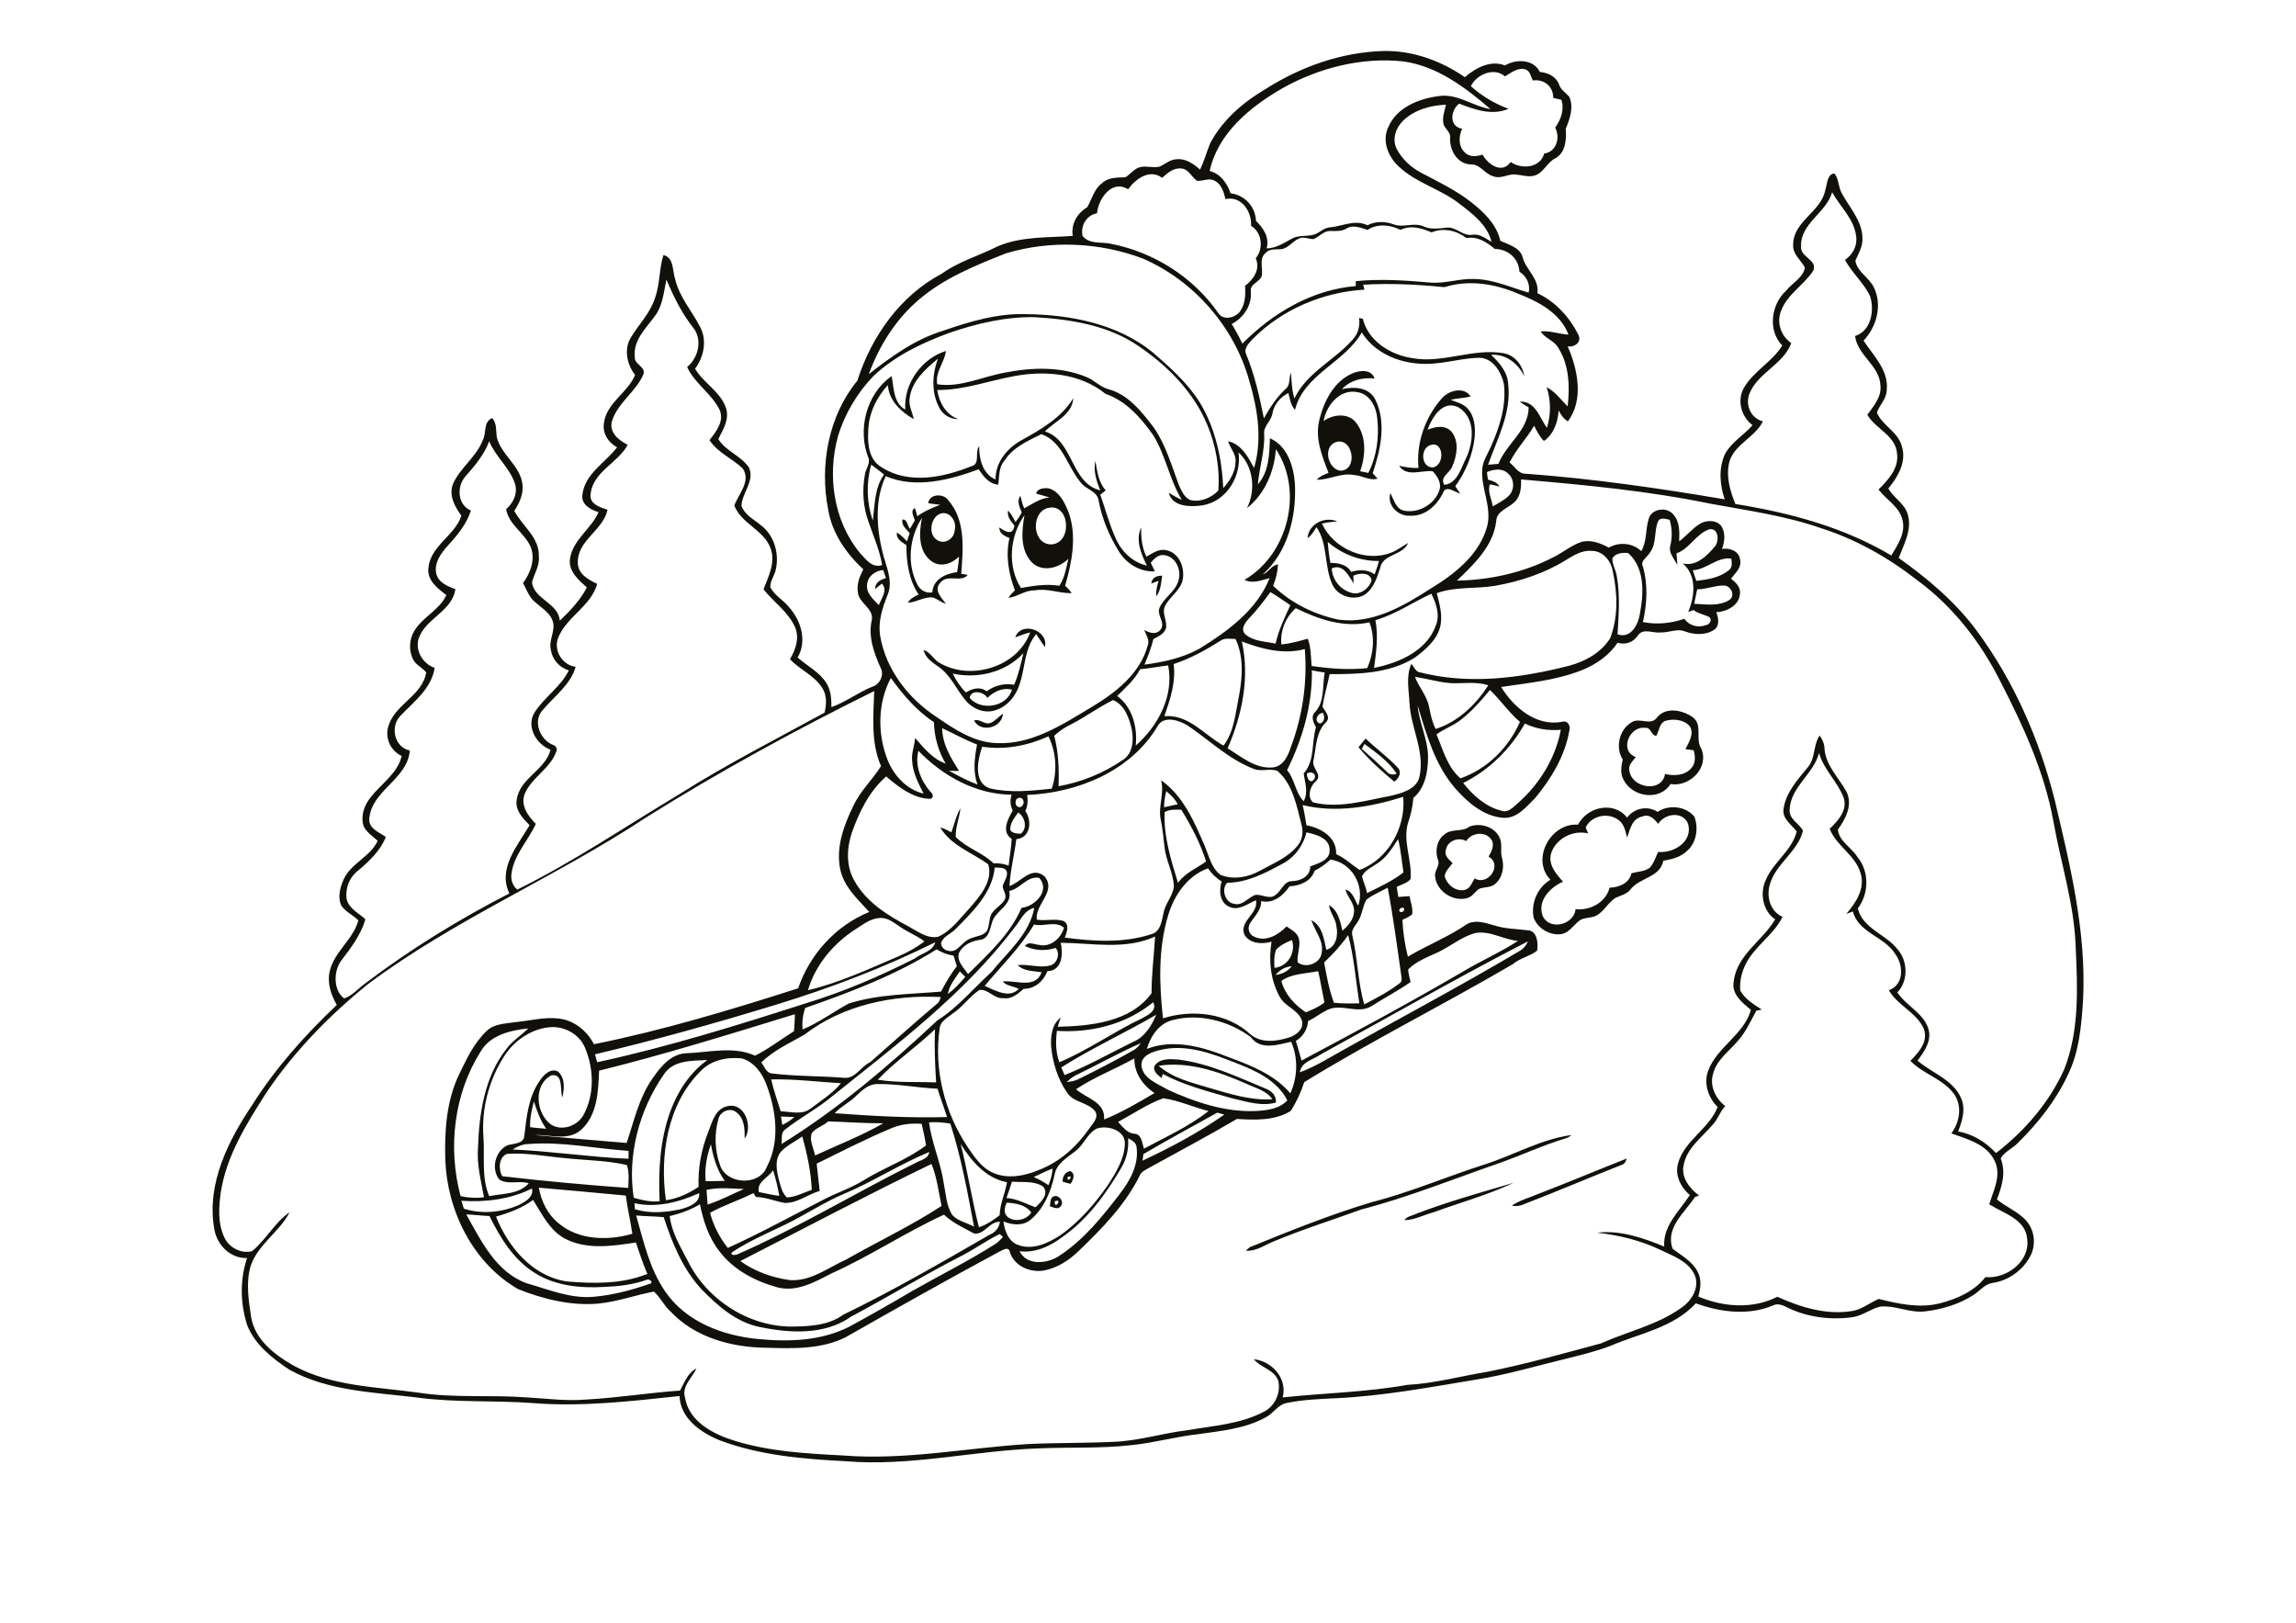 <?xml version="1.0" encoding="utf-8"?>
<!-- Generator: Adobe Illustrator 21.0.2, SVG Export Plug-In . SVG Version: 6.00 Build 0)  -->
<svg version="1.2" baseProfile="tiny" id="Layer_1" xmlns="http://www.w3.org/2000/svg" xmlns:xlink="http://www.w3.org/1999/xlink"
	 x="0px" y="0px" viewBox="0 0 842 595" overflow="scroll" xml:space="preserve">
<path fill="#12100B" d="M386.8,440.5C386.6,444,390,439.2,386.8,440.5 M386.2,438.8c1.9-1.1,4.3,1.8,2.8,3.5c-1,1.4-2.7,0.4-4,0
	C385.3,441.2,385,439.4,386.2,438.8 M519.8,444.9c11.6-4.4,23.5-7.7,35.3-11.2c-9.5,4.5-19.8,7.3-29.6,10.9
	c-3.5,0.9-6.8,2.8-10.5,2.8C516.1,445.9,518.2,445.7,519.8,444.9 M391.6,431.5C390.9,434.3,394.3,430.8,391.6,431.5 M389.7,433.3
	c-0.1-1.8,0.9-3.6,2.8-3.9c2,1,1.1,3.3,0.1,4.7C391.7,433.9,390.7,433.6,389.7,433.3 M564.6,437.6c10.7-4.1,21.3-8.6,32-12.8
	c-0.4,0.9-0.7,2-1.8,2.3c-12,4.7-23.8,9.8-35.8,14.4c-1.4,0.7-3,0.9-4.6,0.6C557.4,440,561.2,439.1,564.6,437.6 M544.4,427
	c10.7-3.4,20.7-9.3,31.9-10.8c-0.6,0.5-1.3,1-2.1,1.2c-8.3,2.5-16.2,6.2-24.4,9.1c-16.8,5.8-33.3,12.5-50.6,17
	c-10.7,3.9-21.6,7.3-32.1,11.7c-3.3,1.3-6.4,3.7-10.2,3.4c0.5-0.5,1-1,1.5-1.3c14.7-6,29.4-11.9,44.7-16.5
	C517.2,437.2,530.6,431.4,544.4,427 M424.9,390.8c5.1,4.5,11.9,6.1,18.2,8c7.6,2.2,15.4,4.8,23.5,4.3c-2.2-3.3-6.2-4.1-9.5-5.7
	C447,393,436.1,389.1,424.9,390.8 M423.5,390.7c1.9-2.7,5.6-2.4,8.5-2.2c11.4,1.4,21.8,6.4,32.2,10.7c2.1,0.8,4,2.6,3.7,5.1
	c-5.4,1.5-10.9-0.4-16.2-1.6c-8.6-2.5-17.4-4.7-25.3-8.9c-0.1,0.4-0.3,1.1-0.4,1.5C424.7,394.3,422.5,392.7,423.5,390.7
	 M537.7,308.4c-2.9-1.6-7-0.1-7.5,3.4c-0.6,2.1,1.3,3.4,2.5,4.7c-1.1,1.5-2.7,2.9-2.9,4.8c0.8,3.1,4.1,5.8,7.4,5
	c2-0.5,2.6-2.7,3.6-4.2c4.9,2.9,10.4-5,5.1-8c1.1-1.9,2.4-4.4,0.9-6.4C544.6,304.7,539.6,305.3,537.7,308.4 M538.9,303.1
	c3.9-1.5,9.2,0,11,4c1.2,2.3,0.2,5,0.9,7.4c1,3.4,0.2,7.5-2.7,9.8c-1.6,1.2-3.8,0.9-5.6,1.6c-1.6,1-2.5,2.9-4.4,3.4
	c-5.2,1.5-11.3-2.5-11.8-7.9c-0.4-2.2,2-4,1-6.2c-1.1-3.2-0.4-7.2,2.5-9.3C532.5,303.7,536.2,305.2,538.9,303.1 M581.5,303.4
	c0.3,0.7,0.6,1.5,0.9,2.2c-5.5-1.4-11.9,1.9-13.6,7.4c-1.1,4.1,1.9,7.5,4.4,10.3c-4.8,2.1-9.6,7.1-7.4,12.7c2.6,5.3,11.4,3.1,12-2.6
	c5.4,0.5,11-2.4,12.5-7.9c3.4-0.1,7.2-1.6,8-5.3c2.2-0.6,4.8-0.6,6.7-2c1.5-1.6,2.1-3.8,3.1-5.8c5.7,0.5,12.7-3.7,11-10.2
	c-1.8-4.9-8.6-4-11-0.1c-1.4-1.8-3.3-3.8-5.8-2.7c-3.8,0.7-4.5,4.7-5.6,7.7c-0.6-2.2-1-4.8-3-6.3C590,297.8,583.7,298.9,581.5,303.4
	 M578.7,302.4c3.4-6.6,13.1-8.8,18-2.6c2.6-3.5,7.5-4.5,11.2-2.1c4.1-2.8,10.4-2.1,13.5,1.8c1.5,4.1,0.8,9.3-2.5,12.3
	c-2.3,2.4-5.7,3.3-8.9,3.8c-1.3,6.3-8.7,6.1-12.1,10.6c-1.3,1.7-3.5,2.1-5.4,3c-2.7,1.7-4.1,4.7-6.8,6.4c-1.9,1.1-4.2,0.7-6.1,1.7
	c-2.4,1.6-3.9,4.6-6.9,5.2c-4.3,0.7-8.9-2.1-10.3-6.1c-1-5.3,1.5-11.1,6.2-13.8C561.3,315.1,568.7,301.6,578.7,302.4 M500.4,272.8
	c-0.3,0.6-0.7,1.2-1,1.8c3.1,2.7,6.2,5.5,9.2,8.4c0.9,1.1,2.3,1.2,3.6,0.7C509.3,279.2,504.7,276,500.4,272.8 M498.2,274
	c0.9-1.1,1.7-2.1,2.6-3.2c3.8,3.7,8.2,6.8,11.8,10.7c1.6,1.7,0.4,4-1.3,5.1C506.6,282.7,502.1,278.7,498.2,274 M363.2,265.1
	c1.8-0.7,3-2.3,4.6-3.4c-0.3,5.2-8.1,7.2-10.6,2.5C359.4,263.4,361,265.9,363.2,265.1 M610.8,264.3c-2.3,0.8-2.3,3.6-3.4,5.5
	c-1.9,0-1.9-3.3-4.1-2.9c-5.8-0.8-9.6,8.5-3.4,10.7c-1.2,1.5-3,3.1-2.3,5.3c1,6.1,11.9,7.9,13,0.9c3.3,0.8,7.4,0.6,9.7-2.2
	c1.6-1.8,1.4-4.4,0.8-6.5c-1-0.1-2-0.3-3-0.4c1.2-2.5,3.4-5.7,1.5-8.5C617.4,263.8,613.7,263.5,610.8,264.3 M607.5,263.3
	c3.2-4.3,9.6-3,13.4-0.2c3.6,2.8,0.7,7.9,3,11.4c3,7-4.3,14.2-11.3,13c-3.9,6.3-13.9,4.8-17.1-1.4c-1.4-2.3-1-5.1-0.4-7.6
	c-2.8-4.4-1.3-11,3.2-13.6C601.1,262.9,605.2,266.2,607.5,263.3 M362.1,255.9c-1.3-2.3-6-3.2-6.5,0c4.1,4.9,13.7,3.4,15.5-3
	C367.7,252,364.5,253.6,362.1,255.9 M349.4,247c1.2,2.5,2.8,4.9,4.8,6.9c2.3-1.4,5.3-2.3,7.6-0.4c2.9-2.1,6.5-3.1,10.1-2.4
	c1.6-3.7,2.5-7.7,3.4-11.6C368.9,246.5,358.6,249,349.4,247 M372.3,233.7c2.2-6.1,12.3-2.6,10.9,3.5c-1.2-1.5-2.1-3.1-3.2-4.7
	c-4.3,5.1-4,12.1-6,18.1c-1.3,4.5-4.6,8.6-9.2,9.9c-3.9,1.2-8.2-0.6-10.7-3.7c-3.4-4-5.4-9.2-9.9-12.3c-2.3-1.6-4.9-3.3-5.5-6.2
	c2.3,0.8,3.5,3.1,5.4,4.5c11.4,7.1,29,2,33.7-10.9C375.9,232.3,374.1,233.1,372.3,233.7 M422.2,214c0.2-2.1,2-3,4-2.9
	c-0.4,2.6-0.5,5.5-2.2,7.6c-0.1-2,0.3-3.9,0.9-5.7C424,213.3,423.1,213.6,422.2,214 M488.4,208.4c0.1,4.2,3.3,8,7.3,9
	c3.1,0.9,6.5-1.7,7.3-4.6c-0.5-3.1-4.6-2.7-6.7-1.7c0,0.7,0.1,2.1,0.1,2.8C494.6,211.2,492.6,206.6,488.4,208.4 M486.9,198.7
	c0.2,2.6,0.5,5.2,1,7.7c2.9,0,6.1,0.6,7.6,3.3c2.9-0.9,6.1-0.9,8.6,0.9c0.6-1.6,1.2-3.3,1.6-4.9
	C498.8,205.8,492.1,203.2,486.9,198.7 M479.5,197.3c0.4-5.2,6.3-8.1,10.9-6.1c-1.9,0.2-3.7,0.3-5.6,0.8c4.2,9.2,16,14.4,25.5,10.6
	c2.2-0.9,4-2.3,6.1-3.5c-2.1,4.8-9.4,3.9-10.3,9.3c-1.1,3.4-2.3,7-5.1,9.3c-3.9,2.9-10.2,1.2-12.3-3.2c-3.2-6.7-1.6-14.9-5.9-21.2
	C481.8,194.7,481,196.4,479.5,197.3 M336.3,214.1c1,2.2,3.2,3.6,5.6,3.1c0.3-4.8,4.9-6.9,9.1-7.4c0.3-1.9,0.6-3.8,0.7-5.7
	c-2.6,2.6-6.8,4.1-10.1,1.7c-4.9-3.6-4.6-10.5-3.5-15.9C333.5,197,332.5,206.6,336.3,214.1 M344.3,188.6c-3.2,1.8-3.9,7.6-0.5,9.5
	c2.8,1.7,6.2-0.7,6.3-3.7C351.1,191.1,347.9,186.7,344.3,188.6 M340.4,184.5c0.4-3.5,5.7-3.7,7.4-1c6.4,7.3,5.4,17.9,4.7,26.9
	c0.6,0.1,1.8,0.3,2.4,0.4c-2.4,3-7.5-0.5-10.1,2.9c-2.5,2.7,0.5,5.5,2.1,7.7c-1.7-0.5-3.1-1.7-4.7-2.3c-3.3-0.4-6.1,1.8-9.3,1.9
	c0.9-1.5,2.5-2.3,4-3c-3.6-5.3-4.5-11.8-4.5-18.1c-1.6-1.1-3.8-2.2-3.5-4.6c1.5,0.8,2.6,2,3.7,3.2c0.3-1,0.7-2,1-3
	c-1.2-1.5-3.2-2.9-2.6-5c1.7-0.2,1.8,2.4,2.7,3.4c0.6-1,1.2-2.1,1.8-3.1c-0.4-1.4-1.8-3.6,0-4.5c0.4,1,0.6,2,0.9,3
	c2.6-1.9,5.5-3.1,8.4-4.2C343.5,184.9,341.9,184.8,340.4,184.5 M374.4,215.6c4.6-0.8,9.4-1.6,14.1-0.8c2-3,2.5-6.6,3.3-9.9
	c-3.4,3.4-9.6,5.1-13.4,1.3c-4.4-4.6-3.7-11.6-2.7-17.3C370.3,196.5,369.3,207.6,374.4,215.6 M383.8,186.4c-6,2.2-5,13.7,2.1,13.2
	C393.6,198.7,392.2,183.7,383.8,186.4 M380,181c0.3-1.9,3.1-2.2,4.7-1.9c3.9,1.2,5.8,5.3,7.2,8.8c3.1,8.7,1.2,18.3-1.3,26.9
	c0.9,0.8,1.8,1.7,2.4,2.7c-4.6,0.1-9-1.9-13.7-1c-3.5-0.1-6.2,2.4-9.5,2.7c0.7-1,1.5-1.9,2.4-2.7c-2.3-6.1-3.5-12.8-2-19.2
	c-1.7-0.7-3.8-1.6-3.7-3.9c2.1,1.6,5.1,3.1,5.5-0.7c-1.3-1.6-2.8-3.3-2.3-5.5c1.1,1.2,1.9,2.7,2.7,4.2c0.9-1.1,1.7-2.3,2.3-3.5
	c-0.8-1.9-1.9-4.2-0.5-6.1c0.4,1.6,0.7,3.1,1.4,4.6c3-1.6,5.8-3.7,9.3-4C383.3,181.9,381.6,181.5,380,181 M523.9,163.5
	c-3.1,1.8-2.5,7.8,1.4,7.9C530.2,170.8,529.5,160.7,523.9,163.5 M523.5,157.6c2.8-1.2,6.5-1.9,8.8,0.7c2.9,3.6,2,8.8,0.3,12.7
	c-0.8,2.4-4.8,3.9-2.9,6.8c4.7-0.6,6-5.9,7.8-9.5c2.9-5.9,3.9-15.2-2.8-19C529,146.6,525.2,153,523.5,157.6 M529,145.8
	c2.5-2.7,8-4.1,10.3-0.4c-2.4,0.6-4.9,0.6-7.3,1.2c2.2,0.9,4.7,1.4,6.3,3.3c2.5,2.8,2.8,6.8,2.5,10.4c-0.7,6.5-3.3,12.7-7.1,18
	c0.6,0.9,1.2,1.8,1.8,2.7c-2-0.5-5.2-3.3-6.3-0.3c-2.2,4.6-6.6,8.7-12.1,8.4c-4.3,0.3-8.6-3.8-7.2-8.3c1.3,2.5,2,6,5.3,6.5
	c5.1,0.9,10.9-2.4,12.6-7.4c1-2.6-0.6-5.2-2.4-7.1c-4.1-0.5-9.5,2.3-12.3-2c2.3,0.5,4.7,0.9,7.1,0.8
	C519.3,162.3,522.7,152.8,529,145.8 M489.2,162.4c-4,2.3-2,9.6,2.3,10.2C498.5,172.5,496,159.2,489.2,162.4 M485.4,154.4
	c3.3-2.4,8.6-3.1,11.6,0.2c4.2,5,3.9,12.3,1.8,18.2c1,0.2,2,0.4,3,0.6c3.1-6.1,4-13,3.3-19.7c-0.3-4.3-2.6-9.2-7.3-9.9
	C491.4,142.5,486.4,148.6,485.4,154.4 M496.5,136.7c2.7-1,6.5-1.2,7.6,2.1c-4.4-0.5-8.9,0.6-12,3.9c4.4-1,10-0.8,12.3,3.9
	c4.1,8.4,1.9,18.4-1,26.9c0.6,0.7,1.2,1.4,1.8,2c-3,0.9-5.7-1.2-8.6-1.3c-4.7-1-9,1.8-13.7,1.7c1.1-1.3,2.8-1.9,4.3-2.5
	c-2.3-6-4.9-12.3-3.5-18.8C485.3,147.4,489.2,139.5,496.5,136.7 M233.3,445.7c2.7,9.5,4.9,19.5,10.6,27.8
	c7.6,11.2,21.2,16.3,34.2,17.5c11.3,1.1,23.2,0.7,33.5-4.6c7.7-4.2,15.3-8.5,22.9-13c10.2-5.8,20.7-11,30.6-17.3
	c1-0.7,1.9-1.6,2.7-2.5c-0.3-0.3-0.9-0.9-1.2-1.1c-4.7,2.3-9,5.4-13.6,7.8c-13.9,7.1-27.2,15.2-40.9,22.5
	c-9.6,6.8-22.4,6.1-33.4,3.8c-8.7-1.7-15.5-7.8-21.5-13.9c-6.8-7.4-10.7-16.9-13.8-26.4C240.2,446,236.7,446,233.3,445.7 M171,445.3
	c5.4,9.7,10.9,21.1,22,25.2c8.1,2.3,16.2,5.8,24.8,5c6.9-0.6,13.7-2.4,20.3-4.7c1.9-0.3,0.1-2.1-1-1.5c-5,1.8-10.4,2.4-15.7,2.6
	c-8.6,0.5-17.8-0.4-25.2-5.1c-7.8-4.8-12.7-12.8-16.7-20.9C176.7,445.8,173.8,445.4,171,445.3 M245.6,445.9c0.7,6,3.9,11.2,6.6,16.4
	c7.2,14.7,23.3,24.8,39.8,24.1c5.9-0.1,12.3-0.7,17.2-4.3c18.4-8.9,36.1-19.2,53.8-29.4c2-0.8,3.4-2.5,3.7-4.7
	c-3.8-0.2-5.7,4.9-9.5,4.3c-3.8-2.1-7.9-3.9-11-6.9c-14.2,6.5-27.1,15.2-41.4,21.6c-6,3.1-12.5,6.8-19.5,5.1
	c-8.2-2.2-16.3-6.4-21.5-13.3c-3.9-5-5.9-11.1-7.1-17.2C253.3,443.6,249.5,445,245.6,445.9 M369.2,441c-0.8,1.6-1.3,3.8,0.3,5.2
	c2.6,2.1,6.9,1.2,8.7-1.6C376.1,441.7,372.4,441.2,369.2,441 M181.9,446.1c4.5,11.3,13.5,22,26.1,23.8c9.8,0.8,20.2,1,29.4-2.8
	c-1.6-3.7-2.9-7.6-4.2-11.5c-8.6,1.3-18.1,2.8-26.2-1.5c-5.5-3.1-8.3-9-11.5-14.1C191.4,443,186.8,444.7,181.9,446.1 M232.7,441.2
	c0,0.7,0.1,1.5,0.1,2.2c5.6,1.7,11.6,1.2,17.2-0.1c2.7-0.8,6.8-2.2,6.4-5.8C249.1,440.8,240.8,443,232.7,441.2 M259.1,436.3
	c0.1,1.8,0.3,3.6,0.4,5.4c4.6-1.5,8.9-3.8,13.3-5.7C268.3,435.8,263.7,435.3,259.1,436.3 M197.6,435.5c0.9,5,3.2,9.8,7.3,13.1
	c7.4,6.2,18.1,6.4,27,3.8c-0.7-4.7-1.8-9.3-2.4-14C218.8,437.4,208.2,436.4,197.6,435.5 M169.2,440.3c0.3,1,0.6,1.9,0.9,2.9
	c6.6,2.1,14,1.4,20.3-1.4c2.3-1.2,5.4-2.9,4.7-6C187.1,439.8,178,440.9,169.2,440.3 M371.1,433.3c-0.6,2-1.3,4-2,6
	c3.8,0.2,7.1,2.1,10.6,3.4c2-1.8,5.3-5,2.7-7.7C379.1,432.9,374.9,433.6,371.1,433.3 M278.3,437.1c2.5,0.5,5,1.1,7.5,1.4
	c-0.6-3.2-1.3-6.3-2.3-9.4C281.8,431.9,277.4,433.3,278.3,437.1 M379.1,431.6c1.9,0.8,3.7,1.8,5.4,3c0.8-2,1.4-4,1.5-6.1
	C383.7,429.4,381.4,430.5,379.1,431.6 M271.5,462.4c5.2,3.8,11.7,6.1,18.2,7c7.7,0.5,14-4.6,20.7-7.6c11.6-6.6,23.7-12.3,34.9-19.6
	c-1.1-5.2-1.7-10.5-3.7-15.4C318,438.2,294.8,450.5,271.5,462.4 M184.2,431.3c15.4,1.8,30.8,3.2,46.2,4.3c0.1-2.8,0.4-5.8-0.5-8.4
	c-7.3-1.7-14.9-1.7-22.3-2.5c-7.2-0.6-14.4-2.1-21.6-1.6C182.9,424.2,182.7,428.7,184.2,431.3 M309.2,437.9
	c-5.2,2.2-10,5.1-14.9,7.8c-8.5,4.9-17.9,8.1-26,13.6c-0.3,1.2,1.3,0.9,2,0.7c22.4-9.8,43.4-22.6,65.3-33.5c1.9-1.1,4.8-1.5,5.2-4.1
	C329.9,426.9,320,433.4,309.2,437.9 M260.7,419.6c-1.5,4.3-2.4,8.9-1.9,13.5c2.3,0,4.6,0,7-0.1C262.9,429.1,261.6,424.3,260.7,419.6
	 M352.3,419.5c2.6,10.1,4.1,20.4,6.7,30.5c2.8-0.9,5.3-2.6,7.6-4.4c0.1-4.2,2-8,2.7-12.1C361.6,432.1,356.3,425.8,352.3,419.5
	 M188,421.5c14.2,0.6,28.3,2.8,42.5,3.4c0-1,0-1.9,0-2.9c-12.2-0.8-24.4-3.5-36.7-2.5C191.7,419.5,189.7,420.4,188,421.5
	 M413.7,417.4c0.3,3.9-0.6,7.7-2.6,11c-5.7,9.7-12.5,19-21.8,25.4c-4.4,3.3-9.8,5.7-15.4,5c2.7,5.4,10.1,4.6,14.4,1.8
	c9.1-5.9,16-14.5,22.5-23c3.7-4.8,6.9-10.7,6-17C416.7,419,415.1,418.1,413.7,417.4 M286.4,422.3c-2.4,2.9-1.6,6.9-0.8,10.2
	c0.7,2.3,1.1,4.9,3,6.6c3.2-0.2,6.1-1.8,9.1-2.8c-0.3-6.6-1.7-13.2-3.5-19.6C291.7,418.6,288.6,419.9,286.4,422.3 M394.5,422
	c-3.1,2.5-7.1,4.6-7.8,8.9c-1.3,6.1-3.9,12.3-8.8,16.4c-2.8,2.3-6.7,1.9-9.9,0.6c0.4,3.3,1.7,7.1,5.1,8.5c5.4,2.2,11.3-0.5,15.8-3.5
	c7.1-5,12.8-11.7,17.7-18.8c2.8-4.4,5.7-9.2,5.9-14.5c0.4-5.1-6.2-7.1-10.2-5.8C398.8,415.5,397.5,419.7,394.5,422 M326.9,413.7
	c-9.3,3.9-18.3,8.5-27.4,13c0.4,3.3,0.7,6.7,1.1,10c-4.3,1.2-8.1,4.5-12.8,4.4c-3.5-0.6-6.9-2.1-10.6-2.2c-0.3-0.5-0.6-1-0.9-1.4
	c-5.2,2.6-10.8,4.4-15.9,7.2c1.2,4.7,3.5,9.1,6.5,12.9c11.7-5.3,23-11.5,34.5-17.4c5-2.7,10.5-4.4,15.3-7.4
	c7.4-4.6,15.9-7.5,22.9-12.8c-0.4-2.6-1-5.3-1.6-7.9C334.3,411.8,330.4,412.2,326.9,413.7 M340.7,411.6c1,7.6,4.3,14.7,5.4,22.3
	c0.8,3.9,0.9,8.1,3.1,11.6c2.1,2.3,5.3,2.8,8,4.3c-2.4-12.7-4.7-25.5-8.7-37.8C346,411.6,343.3,411.3,340.7,411.6 M303.7,411.2
	c-1.8,1.7-4.5,2.3-6,4.3c-1,2.7,0.7,5.5,1.2,8.2c8.4-3.9,17-7.2,25-11.8C317.1,411.9,310.4,411.4,303.7,411.2 M286.4,409.4
	c0.2,1,0.3,2.1,0.5,3.1c1.6-0.8,3.1-1.7,4.4-2.9C289.7,409.5,288,409.5,286.4,409.4 M419.3,423.2c-0.1,0.8-0.2,1.6-0.3,2.4
	c10.4-4.9,20.6-10.3,30-16.9c-0.9-0.2-1.7-0.5-2.6-0.7C437.4,413,428.3,417.9,419.3,423.2 M194.4,413.3c1.9,0.3,3.9,0.4,5.9,0.6
	c-2.1-3-3.4-6.5-4.5-10C195,406.9,194.3,410,194.4,413.3 M410,411.4c1.7,1.7,3.3,4.1,5.9,4.3c2.8,0.1,2.9,3.4,3.6,5.5
	c8-4.3,16.5-8.1,23.7-13.8c-5.6-1.4-10.9-3.9-16.6-4.7C420.8,404.8,415.6,408.4,410,411.4 M313.9,401.9c-2.4,2.4-5.5,3.8-7.8,6.3
	c13.7,1,27.4,1.8,41.2,1.4c-1.1-3.5-2.4-6.9-3.5-10.4c-7.3-0.3-14.6-1.8-21.9-1.7C318.6,397.4,316.1,399.8,313.9,401.9 M282.8,395.8
	c0.9,4,2.3,7.8,3.5,11.7c3.7,0.1,7.9,1.5,11.1-1.1c3.8-2.9,8-5.5,11-9.2C299.9,396.7,291.4,395.6,282.8,395.8 M243.3,394.2
	c-8.9,12.9-13.3,29.4-10.9,45c3.1,0.9,6.3,1.6,9.5,1.3c-0.5-11.1,0.1-22.4,3.9-32.9c2.7-7.4,7.2-14.3,13.6-18.9
	C253.8,389,246.8,388.6,243.3,394.2 M394.6,399.4c3.8,3.4,10.8,4.6,10.3,11.1c6.5-2.6,12.5-6.2,18.5-9.7c-4.3-2.8-7.5-7.4-7.4-12.7
	C409,392,401.4,394.9,394.6,399.4 M256.9,392.8c-12.2,12.1-15,30.9-12.7,47.3c4.4-0.6,8.4-2.5,12-4.9c-0.3-6.9,1-13.8,3.6-20.3
	c1.4-3.6,2.6-8.5,7.1-9.3c6.2-1.4,9.3,7.5,6.2,11.9c0-3.3,0-7.3-3-9.6c-2.2-1.9-5.9-0.5-6.6,2.3c-1.6,5.5-1.4,11.5,0.5,16.9
	c2.2,7.2,14.4,8,17.2,0.8c4.9-9.3,3.5-20.5-0.1-30.1c-1.5-4.2-4.6-8.5-9.1-9.7C266.8,387.5,260.7,388.7,256.9,392.8 M425.1,385.1
	c-2.8,0.7-6.8,2.1-6.5,5.7c0.6,4.8,5.9,6.5,9.5,8.7c10,4.6,21,8.3,32.1,7.9c4.2-0.2,8.9-0.7,11.9-3.9c-3.7-7.3-11.5-10.9-18.8-13.7
	C444.5,386.3,434.8,382.6,425.1,385.1 M394.3,394.4c-1.2,0.6-2.2,1.5-3.1,2.4c1.4-0.2,2.8-0.4,4.1-1c6.9-3.4,13.7-6.9,20.4-10.7
	c1.1-0.6,1.9-1.6,2.7-2.6C410.2,386.1,402.4,390.5,394.3,394.4 M321.9,395.9c7.1,1.2,14.3,0.7,21.4,1c-0.4-6.5-0.7-13-0.4-19.5
	C336.1,383.9,328.3,389.2,321.9,395.9 M184.7,387.6c-5.5,8.7-8.2,19.2-7.4,29.5c0.5,7.2-0.8,14.7,2.1,21.5c4.9-1,10.9-0.6,14.5-4.7
	c-3.5-1.2-7.6,0.7-10.8-1.4c-3.1-3.9-1.5-10.4,2.9-12.5c2.2-0.8,6.1-0.4,6.3-3.6c0.8-6.9,1.5-14.1,5.5-19.9c1.4-2.2,4-5,6.8-3.6
	c2.7,2.3,2.4,6.4,1.6,9.5c-0.9-2.7,0.5-8.9-4-8.1c-6.7,3.5-5.7,13.9-0.2,18c4.1,2.7,10,0.5,12.1-3.7c3.9-7.3,3.7-16.4,0.6-24
	c-1.8-4.9-6.9-8-12-8C195.4,376.8,188.5,381.4,184.7,387.6 M176.2,385.7c-9.8,15.5-12,35.3-7.3,52.9c2.8,0.6,5.8,0.8,8.6,0.4
	c-1.1-6-2.7-12-2.2-18.2c0.4-12.5,2.4-25.8,10.2-35.9c2.2-3.1,5.5-5.1,8.2-7.8C187.2,377.8,179.7,379.5,176.2,385.7 M430.2,374
	c-5.1,1.2-8.2,5.8-9.6,10.6c9.9-3.8,20.6-0.7,30.1,3.1c8.2,3,16.7,6.4,22.5,13.2c2.7-5.9,2.9-13,0.3-18.9
	c-4.9,1.1-11.3,3.2-14.8-1.7C450.8,374.4,439.9,371.5,430.2,374 M389.2,391.4c0.4,0.9,0.8,1.9,1.2,2.8c8.7-3.4,16.8-8.1,25.2-12.2
	c4.2-1.7,6.8-6,8.4-9.9C412.5,378.8,400.4,384.3,389.2,391.4 M219.7,392.6c-0.3,7.5-0.6,16.3-6.6,21.7c-4.8,4.2-11.3,1.7-17,1.9
	c11.2,1,22.5,2,33.7,2.9c2.7-8,4.5-16.5,9.4-23.5c3-4.4,6.8-9.2,12.6-9.4c8.3-0.3,17.2-2.7,25.1,0.9c5-2.5,9.5-6,14.3-9
	c0.1-2.1,0.3-4.1,0.3-6.2C267.7,379.2,243.9,386.6,219.7,392.6 M387.6,378c-0.5,3.8-0.5,7.8,0.9,11.5c10.5-4.4,19.8-11.1,30.1-16
	c2.2-1.2,5.9-2.8,4.3-6C413.1,375.6,400.1,378.8,387.6,378 M295,379.4c-5.4,3.1-11.3,5.7-15.8,10.2c1.1,1.4,1.8,3.8,3.8,4
	c8.7,1.1,17.6,0.9,26.4,1.6c4.3,0.5,6.2-4.1,9.7-5.7c8.2-7.2,16.3-14.5,24.6-21.5c0.8-0.6,1-1.5,1.3-2.4
	C327.5,364.7,309.1,368.5,295,379.4 M347.6,364.5c2.4-1.8,4.4-4,6.4-6.3c-0.7-0.7-1.3-1.3-2-2C350.2,358.8,348.1,361.4,347.6,364.5
	 M469.9,359.7c1.3,4.9,4.8,8.7,9,11.5c2.4-1,4.8-2,6.8-3.6c-0.8-3.8-1.4-7.7-2.3-11.5C478.8,357.1,473.8,356.9,469.9,359.7
	 M467.8,357.5c2.3-0.3,4.5-1.3,5.9-3.2C471.3,354.5,469.2,355.7,467.8,357.5 M295.3,369.6c-0.9,2.5-1.2,5.2-1,7.9
	c6-2.5,11.2-6.4,16.9-9.5c10.9-3.5,22.6-3.4,33.9-4.4c1.7-3.2,3.5-6.4,5.8-9.3c-0.4-1.3-0.8-2.6-1.2-3.9c-2.2-0.3-4.3-1.1-6.2-2.3
	C328.6,357.5,311.9,363.8,295.3,369.6 M284.6,368.4c-21.9,6.7-44,12.9-66.4,18.2c0.3,1,0.5,1.9,0.8,2.9
	c25.9-5.6,51.3-13.5,76.5-21.6c13.8-4.2,27.1-9.9,39.9-16.4c2.5-2,6.6-2.5,7.6-6C324.2,354.8,304.6,362.3,284.6,368.4 M484.2,386.7
	c-2.6,1.9-7,2.6-7.5,6.5c5.4-2,10.2-5,15.2-7.8c21.7-12.2,43.8-23.9,65.2-36.6c1.5-0.8,2.6-2.1,3.2-3.6
	C534.6,358.4,509.6,372.8,484.2,386.7 M468,348.2c-0.8,2.1-0.8,4.5-0.6,6.7c4.9-0.5,7.9-5.6,6.4-10.2
	C471.8,345.5,469.6,346.5,468,348.2 M485.6,352.9c0.9,5,1.8,10,3.6,14.8c3.1,0.3,6.2,0.3,9.3,0.2c-1.3-8.3-1.9-16.8-4.1-25
	C491.8,346.6,488.8,349.9,485.6,352.9 M389,345.7c0.9,4,0.6,10.3-4.9,10.4c-1.4,3.7-4.6,6.5-8.7,6.5c-2.1,1.8-4.4,3.9-7.5,3.4
	c-3.3,0.3-5.5-3.4-8.7-3c-3.7,2.4-6.2,6.3-9.9,8.7c-1.8,1.5-4.4,2.7-4.7,5.3c-2.2,15.1,1.8,30.9,10.2,43.5c2.5,3.7,5.2,7.8,9.5,9.6
	c5.4,2.3,11.5,1.1,16.7-1.1c7.6-2.9,13.8-8.5,18.4-15.1c1.2-1.8,3.6-3.9,2.3-6.3c-2.6-3.5-8-3.2-10.4-7c-3.4-4.9-5.2-10.8-5.8-16.6
	c-0.3-3.9,0.2-8.4,3.5-10.9c-0.4,1.1-0.8,2.3-1.1,3.4c12.1-0.3,26.7-1.7,34.4-12.3c0-7,0.9-13.9,1.3-20.8
	C412.8,348.4,400.6,345.8,389,345.7 M527.5,349.1c-3.8,1.8-8.1,3.3-11.1,6.4c0.1,1.6,0.6,3.1,0.9,4.6c-4.6,3.2-9.6,5.8-14.3,8.8
	c-5.1,3.2-11.2-1.2-16.4,1.5c-2.4,1.2-4.5,2.9-6.9,4c-0.2,3-1.8,5.7-4.5,7.3c0.8,2.3,1.4,4.8,2.1,7.2c19.7-10.5,39.5-21.1,58.8-32.4
	c6.8-4.1,14-7.2,20.6-11.5c-5.3-0.4-10.1-3.8-15.5-2.9C536.1,343.4,532.1,346.9,527.5,349.1 M361.1,361.5c3.7,1.6,9.1,4.8,12.5,1.1
	c-1.9-1-4.4-1-5.9-2.7c4.8-0.6,12,2.9,14.3-3.4c-3-0.5-6.5-0.3-8.8-2.6c4-0.5,8.1,1.2,12,0.1c2.6-0.7,3.7-4.6,1.9-6.4
	c-3.7,1.2-7.7,1-11.2-0.7c1.2-1.9,3.5-0.5,5.3-0.4c4.1,0.9,7.9-2.5,9-6.3c-3.1-2.7-7.3-0.3-11-1.2
	C374.2,347.4,367.3,354.1,361.1,361.5 M313.8,340.7c-8.1,5.2-14.8,13.1-17.5,22.4c11.4-2.7,22.1-7.7,32.9-12.3
	c3.5-1.5,6.8-3.3,9.8-5.6c-2.9-2.3-6.5-3.5-9.4-5.7c-2.1-1.4-4.3-3.1-7-2.9C319.2,336.8,316.5,339,313.8,340.7 M372,340.2
	c-18.6,24.5-43.4,43-67.2,62.1c-5.3,4.4-11.5,7.6-16.9,11.9c-1.7,1.2-1,3.6-1.3,5.3c20.7-12.8,39.4-28.7,57.1-45.3
	c7.6-4.8,13.3-11.8,19.9-17.8c5.9-7.3,13.9-13.8,15.7-23.5C375.6,333.7,374.2,337.6,372,340.2 M514,332.9c-0.8,0.1-1.3,1.4-0.3,1.5
	C515,334.8,515.6,332.4,514,332.9 M501.1,329.9c-1.4,2.4-1.5,5.4-3,7.8c-0.9,1.6-2.7,3.1-2.2,5.2c2,8.4,2,17.1,4.4,25.4
	c4.4-2.3,8.9-4.6,12.9-7.7c1.3-0.7,0.7-2.3,0.6-3.4c-1.5-10.6-2.9-21.2-4.9-31.7C506.4,326.9,503.5,328,501.1,329.9 M370.1,326.7
	c1.3,5.4-5.4,7.2-6.4,11.9c-0.7,2.3-1.2,5.6-4.2,6c-3.1,0.4-6.3,1.8-7.8,4.8c-1,3,1.8,5.5,3.3,7.8c7.3-7.3,15.5-14.6,19.6-24.3
	c4.9-0.5,10.7-6.3,6.5-11C376.6,321.1,374.3,325.9,370.1,326.7 M428.4,335.6c-3.7,12.2-3.3,25.3-1.9,37.8c10.7-3.4,23.6-2,32.1,5.9
	c3.9,3.3,9.6,2.6,14.2,1.1c2.6-0.8,5.6-3.2,4.6-6.3c-1.4-3.9-6.2-5-8.1-8.6c-3.4-6.1-4.1-13.4-3-20.2c-3.4,1-8.1,0.8-10-2.7
	c-1.8-5.1,5.3-7.5,4.3-12.5c-3.1,1.3-6.3,4-9.8,2.4c-3.6-1.6-3.8-6.1-2.8-9.3c-2-1.2-3.7-2.9-5-4.8
	C435.5,321.1,430.6,328.2,428.4,335.6 M364.8,318.1c-0.9,9.4-8.2,16.3-14.4,22.6c-1.7,1.8-4.6,2.6-5.3,5.2c0.2,2.6,3.6,3.6,5.5,2.3
	c2-1.4,3.4-3.6,5.9-4.3c1.8-0.7,4.1-0.8,5.4-2.5c1-1.9,0.7-4.2,1.6-6.1c1.2-2.2,3.6-3.2,4.9-5.3c1-1.7-0.5-3.3-0.7-5
	c0.4-1.8,2-3.5,1.5-5.4C368.6,317.8,366.3,318.3,364.8,318.1 M482.1,319.3c-1.3,3.9-5.4,5.5-9.2,5.7c-2.3,3.4-6,6.5-10.4,5.4
	c0.1,3.4-2.5,5.6-4.1,8.2c-1.1,1.7-0.3,4.2,1.6,4.9c4.3,2,8.8-0.7,11.8-3.8c1.7,1.2,3.9,2.2,4.5,4.4c0.8,2.9-0.8,5.8-0.4,8.8
	c3,2.3,8.4,0.4,8.8-3.6c0.8-4.4-2.5-7.9-3.8-11.9c4.1,2.1,4.6,7,5.5,10.9c3.6-1.1,4.4-5.3,3.7-8.6c-0.2-2.8-2.4-5-2.7-7.8
	c3.3,1.9,4.1,5.9,4.9,9.4c1.9-1.7,3.9-3.8,4.2-6.5c0.6-3.3-2.3-5.6-3.1-8.6c2.8,0.7,3.3,3.8,4.7,5.9c2.5-7.3-2.4-15.9-10.2-16.9
	C486.1,316.9,484.2,318.2,482.1,319.3 M504.8,316.8c-1.9,1.3-4.3,2.3-5.3,4.5c0.4,2.1,1.5,4,1.8,6.2c4.6-2.3,9.3-4.4,13.4-7.6
	c-0.7-4-0.9-8.2-2-12.2C510.5,311.1,508.3,314.7,504.8,316.8 M479.1,305.2c-1.2,5.1-4.6,9.5-9.3,11.8c-6.1,3.3-12.5,6.6-19.7,6.7
	c-2.3,2-1,7.2,2.4,7.7c3.1,0.9,5.1-2.2,7.7-3.2c2.5-0.5,5.3,1.8,7.5,0c2.3-1.5,3.1-5.2,6.2-5.1c3.2-0.1,6.6-1.8,6.6-5.4
	c2.8-1.1,7.3-2.2,7.1-6C487.7,307.3,482.6,306,479.1,305.2 M370.5,304.4c0.8,1.2,2.6,1.3,3.9,1.3c2.5-2.1,1.5-6.1-1-7.8
	C372.1,299.8,370.3,301.9,370.5,304.4 M427.1,297.8c-0.4,8.8,2.3,17.5,4.9,25.9c2.6-3.6,6.8-5.3,10.3-7.8c-2.1-6.7-5.4-13-9.1-19
	C431.2,296.9,428.9,296.7,427.1,297.8 M477.7,295.2c0.6,2.4,1,4.9,1.4,7.4c5.3,1,11.2,4.4,10.9,10.6c3.2,1.4,5.7,3.9,8.6,5.8
	c10.6-4,17-15.7,16-26.8C502.7,295.9,489.9,298.2,477.7,295.2 M373,292.8c-1,1-0.7,3.2,1,3.2C376.3,295.4,375.6,291.5,373,292.8
	 M427.7,290.1c-0.5,1.9-0.8,3.9-0.8,5.9c1.7-0.4,3.4-0.7,5-1.1C430.9,293,429.4,291.5,427.7,290.1 M479.3,283.6
	c-0.2,1.4,1,4,2.5,2.3C483.2,283.9,481,282.6,479.3,283.6 M667.1,276.1c-2,7.7-10.4,12.4-10.8,20.7c-0.3,3.6,3.5,5.1,4.9,7.8
	c-1.9,7.8-10.1,12.1-12.2,19.9c-1.3,4.4,0.3,9.8,4.7,11.7c-3.3,6.7-10.2,10.7-13.5,17.3c-1.5,3-2.3,6.3-2,9.7c1.7,3.2,5,5.1,7.9,7
	c-0.5,0.1-1.5,0.3-2,0.4c-2.1,3.8-3.9,7.9-6.8,11.1c-3.1,3.7-7.5,6.7-8.9,11.5c-1.7,4.7,0.6,9.5,4.3,12.4c-2,2-2.7,4.9-4.7,6.9
	c-3.9,4.6-9.5,8.5-10.6,14.9c-0.9,4.5,2.3,8.4,5.7,11c-0.4,0.1-1.1,0.4-1.5,0.5c-3.7,5.7-11,11.3-8.2,19c3.2,2.5,7.1,4.5,9.1,8.3
	c1.6,2.8,1.2,6.2,0.3,9.2c9.1,3.9,20,4.7,29,0.1c8.6,3.9,18.1,6.8,27.6,5.2c3.5-0.6,6.4-3.1,9.6-4.4c7.2,1.8,15,3.5,22.4,1.6
	c6.3-1.6,12.6-4.4,16.7-9.6c7.7,0.7,16.5-5.7,15.3-14.1c-0.6-7.2-8.7-9.3-13.9-12.6c1.5-5,4.5-10.4,2.1-15.7
	c-2.8-6.3-10.1-8.2-16-10.3c3-4,4.1-9.9,1.1-14.3c-4-5.7-11.4-7.4-16.1-12.3c3-3.1,6.7-7.1,4.9-11.8c-2.7-6-9.6-8.5-12.8-14.1
	c5.6-2,5.4-9.1,2.4-13.2c-3.9-6.5-13.6-7.8-15.6-15.7c-0.8,0.3-1.6,0.6-2.4,0.9c3.5-4.1,7-9.3,5.2-15c-1.9-6.6-8.9-9.9-11.3-16.2
	c3-2.9,6.5-6.6,5.2-11.2C674,286.7,668.8,282.3,667.1,276.1 M341.1,290.2c1.3,1,1.5,2.9-0.6,2.7c-6-0.4-11.1-4.4-15.5-8.2
	c-6.2,5.4-9.9,13-12.6,20.6c-1.9,5.7-2.2,12.2,0.9,17.6c4.3,7.8,12.1,12.7,19.7,16.7c3.4,1.8,6.9,4.7,11,3.9
	c4.8-2.1,7.9-6.6,11.4-10.3c3.8-4.4,8.9-10,7-16.3c-6-4.3-13.7-6.9-17.6-13.5c1.5,0.4,2.8,1.1,4.1,1.8c1.1-3,1.7-6.1,3.3-8.8
	c-0.3,3.5-1.9,6.9-1.7,10.5c4,4.1,9.8,5.7,13.9,9.7c1.9-0.2,3.8,0.2,5.5,0.8c0.3-3.3,1-6.5,1.1-9.8c-3.9-2.6-1.4-7.3,0.4-10.4
	c-0.9-1.8-1.1-3.8-0.4-5.8c-13.1-0.1-25.2-6.8-34.2-16.1C335.4,280.7,337.7,286.2,341.1,290.2 M360.2,273.8
	c-1.7,4.8-3.4,13.3,2.9,15.3c7.4,1.7,15.1,0.9,22.6,0.1c2.1-6.2,1.7-13.3-1.2-19.2C377,273.4,368.5,275.1,360.2,273.8 M345.5,267
	c0.1,5.9,3.2,10.9,6.2,15.7c-1.2,0-2.4,0-3.7-0.1c3.4,1.9,6.8,3.7,10.5,5.1c-1.8-4.7-1.1-9.8-0.2-14.7
	C353.9,271.3,349.8,269,345.5,267 M559.2,265.3c-5.2,9.3-13.1,17.1-22.6,21.8c3.6,4.6,8.3,8.8,14.1,10.2c2.3,0.8,4.1-1.2,5.6-2.5
	c8.1-7,14.1-16.6,16.1-27.2C567.9,268,563.3,267.3,559.2,265.3 M424.5,266.3c-9.8,16.5-29.3,24.4-47.8,25.2c0.3,2,0.2,4.1-0.7,5.9
	c2.6,3.6,1.9,9.9-3.3,10.3c-0.7,5.8-2.2,11.4-2.5,17.2c4.2-1.4,8.1-7.5,12.8-3.6c4.7,5.5-3.5,10.2-2.8,15.9c3.2,0.6,6.6-0.5,9.8,0.5
	c2.4,1.3,1.2,4.2,0.5,6.1c10.6,1.4,21.6,2.1,31.9-1.3c3.3-1,3.6-4.9,4.3-7.7c0.6-3.6,3.6-6.4,3.8-10c-0.3-4.8-2.8-9.1-3.4-13.8
	c-0.4-3.4-0.7-6.9-1.4-10.3c-1.1-4.9,1.4-9.7,0.1-14.6c8.2,5.8,12.2,15.3,16.1,24.3c1.5,3.6,2.4,8,5.7,10.4
	c4.6,1.9,10.2,0.9,14.4-1.5c4.9-2.7,10.5-4.9,14-9.4c1.7-2.1,2-5,1.3-7.5c-1.8-6.9-3.1-14.7-8.8-19.7c-2.8-1.1-6,0.4-8.8-0.8
	c-9.1-3.5-16.2-10.5-24.2-15.9C432.2,264,426.7,262.3,424.5,266.3 M484.1,265.3c1.8-0.6,1.7-2.5,1.1-3.9
	C483.1,261.4,481.7,264.6,484.1,265.3 M393,265.5c-2.3,1.1-4.5,2.5-6.4,4.3c1.6,6,1.8,12.3,1.6,18.5c8.4-1.5,16.5-4.8,23.5-9.6
	c3.7-2.3,4.1-7.1,3.4-11c-0.9-4.2-2.6-9.2-6.9-11C402.9,259.3,398.2,262.8,393,265.5 M535.4,264.2c-2.7,2-5.9,3.1-8.6,5.1
	c2.4,5.6,4,12.1,8.8,16.1c9.8-3.4,17.7-11.3,21.8-20.7c-4.1-3.5-7.1-8-11-11.7C543.1,257,539.6,261,535.4,264.2 M325.4,278.4
	c2.3,5.9,7,11.1,13.3,12.6c-1.9-3.8-4-7.7-4.2-12.1c-0.3-2.8,0.9-5.5,1.1-8.3c3.2,3.7,6.4,7.7,11.2,9.4c-2.7-4.6-4.2-9.9-4.3-15.2
	c-6.4-4.2-11.4-10.1-15.8-16.2C321.9,257.6,321.7,268.8,325.4,278.4 M518.9,248.2c1.4,3.7,4.2,6.7,5.1,10.6c0.6,2.9,1.1,5.8,2.5,8.5
	c8.2-2.6,14.7-8.9,19.3-16c-4.4-1.5-9.2-0.6-13.7-0.8C527.6,250.2,523.3,248.8,518.9,248.2 M481.1,245.8c0.2,12.8-3.5,25.3-9.1,36.6
	c2.9,3.4,3,8.3,6.1,11.4c1.8-3.4,0.4-6.9,0-10.2c4.2-4.7,2.8-11.3,4.5-16.9c-0.9-1.7-2-3.9-0.4-5.5c3.7-3.9,2.7-9.7,3.6-14.6
	C484.2,246.4,482.6,246.1,481.1,245.8 M418.1,245.4c-2,3.9-5.4,6.8-8.4,9.8c5.6,4.1,7.5,11.5,6.8,18.2c8.2-7.2,14.1-18.2,11.9-29.4
	C424.9,244.4,421.5,245.1,418.1,245.4 M455.4,235.2c3,13.2,0.1,27-5.2,39.2c5.1,3.1,10.2,7.6,16.6,7c3.8-0.4,5.6-4.3,6.6-7.5
	c4.3-11.4,6.1-23.8,5.1-35.9C470.7,240.1,462.7,238,455.4,235.2 M447.5,235c-5.4,3.4-11,6.5-17.1,8.5c0.9,6.6-1.3,13-3.4,19.1
	c9-0.7,14.6,6.9,21.7,10.8c3.8-5,4.3-11.4,5.5-17.3c1.4-7.2,2.1-15-1.1-21.8C451.2,234.3,449.1,233.8,447.5,235 M469.9,236.3
	c3.3-0.3,6.5-1.2,9.7-2.1c1.2,3.2,1.1,6.6,1.4,10c6.8,1,13.6,1.5,20.4,0.8c2.3-5.2,2.9-11.4,0.8-16.8c-9.3,2.1-18.7-1.1-27-5.2
	C471.5,226.3,469.4,231.3,469.9,236.3 M504.4,227.4c1.1,5.8,0.3,11.7-0.5,17.5c9-1.8,19.2-6.1,22.6-15.4c1.7-3.9,0.2-8.2-1.6-11.8
	C518,220.9,511.7,225.3,504.4,227.4 M465.9,217.1c-2.5,3.4-5,6.7-7.9,9.7c-1.4,1.5-3.2,3.9-1.3,5.8c3,2.6,7.3,2.6,11.1,3.4
	c1.1-5,3.3-9.5,5.4-14.1C470.8,220.3,468.4,218.6,465.9,217.1 M622.4,216.1c-0.4,1.7-0.7,3.5-1.1,5.3c4.3,0.2,9.1,1,12.9-1.4
	c2.4-1.6,0.5-5.5-2.2-5.3C628.8,214.7,625.7,216.1,622.4,216.1 M318,214.2c-0.5,3.3,2.3,5.6,4.3,7.7c0.9-2.5,3.4-5.5,1.1-7.9
	c-0.8,0.7-1.7,1.3-2.5,2c0-2.4,2-3.5,4-4c-0.3-1-0.7-2-1-3C321,209.3,318.3,211.2,318,214.2 M620.8,209.1c0.4,1.3,0.8,2.6,1.3,3.9
	c4.2-0.5,8.7-1.2,12-4c1.3-1,1-2.8,0.8-4.2C629.6,204.2,625.9,208.8,620.8,209.1 M591.3,204.7c-0.1,2.3,1.3,4.3,1.6,6.5
	c1.3,7,0.7,14.3,0.3,21.4c4.9,1.7,7.6-3.6,8.2-7.6c1.4-7.4,1.9-16.7-4.3-22.2C595.1,202.6,592.6,202.7,591.3,204.7 M574.2,205.4
	c-7.9,4.9-16.9,7.8-25.9,9.4c-7.1,1.2-14.5,0.2-21.4,2.7c1,4,2.3,8.3,1.2,12.5c-1.3,4.8-5.4,8.3-9.2,11.1
	c-9.3,5.9-20.7,6.1-31.3,6.1c-0.8,4-2,7.9-2.6,11.9c0.8,1.7,3.1,3.7,1.4,5.6c-3.9,3.7-3.7,9.3-4.7,14.1c-0.9,2.8,3.6,5.3,0.8,7.7
	c-2.1,1.8-3.2,5.7-1,7.7c9.5,2.4,19.3-0.7,28.6-2.4c4-1,9.2-2.3,10.4-6.8c2.2-9.3-3.1-18-3.6-27.1c-0.2-4.8-1.4-9.9,0.7-14.5
	c0.8,1,1.4,2.5,2.6,3c18.2,4.8,37.3,2.3,55.3-2.3c5.9-1.6,11.7-4.8,15-10.1c3-7.8,2.7-16.6,0.9-24.7c-0.6-3.7-3.7-7.4-7.8-7.3
	C580.1,201.7,577,203.7,574.2,205.4 M608,191.3c-1.5,3.7-0.4,8.1-3,11.4c-0.9,1.7-3.6,2.9-2.5,5.1c1.9,6.6,1.5,13.6,0,20.3
	c5,1,10.3,0.5,15.2-1.2c1.8,2.6,5.1,3.4,8,2.3c1.3-0.2,2.4-2.1,1-3c-1.8-0.9-4-1.2-5.6-2.5c-0.7,0.2-1.3,0.5-2,0.7
	c2.4-5.7,3.3-13.3-2-17.8c4.9,1.2,8.8-2.7,11.7-6.1c1.8-1.9,1.5-7.1-2-6.4c-4.9,1.7-7.1,7.1-12,8.8c0.1,1.4,0.3,2.8,0.3,4.2
	c-1.1-2.2-3.4-4.5-2.5-7.2c0.7-3.1,0.6-6.3-0.3-9.3C610.8,190.3,608.7,189.5,608,191.3 M557.8,175.8c0.1,2.9-0.1,6.3-2.5,8.4
	c-2.3,2.2-6.5,3.2-6.6,6.9c-1.1,9.2-8.1,15.7-14.4,21.8c12.3-0.2,24.7-3,35.6-8.7c3.4-1.7,6.4-4.3,10.1-5.5c3.5-0.9,7,0.5,10,2.1
	c3.8-2.2,8.8-1.7,11.9,1.3c2.1-3.6,1.5-7.9,2.7-11.8c1-3.8,6.6-4.6,9-1.7c2.5,2.7,2.3,6.5,2.2,9.9c2.6-1.9,4.7-4.6,7.4-6.3
	c2.3-1.5,5.9-1.7,7.9,0.5c1.8,2.5,1.4,5.9,0.4,8.6c2.7-0.5,6.2,0.7,6.6,3.8c0.8,2.9-1.7,5-3.3,7.1c1.7,1.3,3.6,3.1,3.3,5.5
	c-0.3,4.3-4.8,6.6-8.7,6.8c0.8,2,1.3,4.8-0.6,6.3c-3.1,2.2-7.3,2-10.7,0.8c-2.9-1.3-6,0.4-9,0.3c-2.9,0.4-6.6-1.8-8.5,1.2
	c-1.7,2.5-4.5,3.4-7.4,2.6c-3.1,4.6-7.8,7.9-13,10c-9.5,3.8-19.7,4.7-29.7,6.2c4.6,7.5,12.8,14.5,22.2,12.8c2.2-0.7,3.4,1.4,2.8,3.3
	c-1.6,9.2-6.6,17.5-12.5,24.6c-3.2,3.1-6.4,7.4-11.4,7.3c-7.4-0.4-13.3-5.6-18-10.9c-7.4-8.6-10.5-19.7-13.7-30.3
	c0.5,6.4,3.8,12.4,3.8,18.9c0,5.4-1.1,11.4-5.4,15c-0.2,3.1-0.9,6.1-1.9,9c-2.1,6.9,1.5,13.8,0.9,20.7c-1.2,1.6-3.4,2-5.1,2.9
	c0.2,1.2,0.4,2.5,0.6,3.7c1.4-0.1,2.7-0.2,4.1-0.3c0.4,2.2,1.3,4.4,1,6.6c-1,1-2.4,1.5-3.6,2.1c0.2,4.5,0.9,9.1,2,13.5
	c7-4.2,14.8-7.2,21.6-11.9c3.1-1.8,6.8-0.5,10,0.4c3.9,1.3,8.1,1.3,12.2,1.8c3.6,0,4.1,4.8,3.6,7.5c-2.7,2.1-6.3,2.7-9,5
	c-25.3,14.8-51.5,27.9-76.4,43.2c-1.2,3.7-2.9,7.4-5,10.6c-5.9,3.6-13.1,3.3-19.7,2.9c-10.5,6.2-21.3,11.9-32,17.8
	c-1.3,0.8-3,1.4-3.6,2.9c-5.3,10.8-13.9,19.5-22.5,27.8c-3.5,3.4-7.9,6.2-12.8,7.1c-5.1,0.8-11-1.8-12.4-7c-0.6-2-2.7-0.4-3.9,0.1
	c-18.9,10.2-37.6,20.7-56.2,31.3c-8.9,4.5-19.3,4.2-29,3.9c-12.8-0.1-26.3-3.7-35.3-13.3c-2.4-2.1-3.7-5.2-6.1-7.3
	c-6.8,1.3-13.4,3.7-20.3,4.4c-10.1,0.9-20.2-1.6-29.5-5.3c-16.6-9.6-26-28.7-26.7-47.4c-0.3-10.6,0.4-21.7,5.1-31.4
	c2.7-5.6,5.4-11.4,10-15.8c2.8-2.8,7-2.7,10.6-3.3c5.4-0.5,10.7-2,16.1-1.3c5.5,0.7,10.2,4.5,12.7,9.4c25.4-5.1,50.2-12.6,74.9-20.5
	c4.3-12.5,13.8-23,26.1-28c-4.3-4.7-9.4-9.3-10.7-15.8c-1.6-8,1.4-16.1,4.9-23.2c2.5-5.4,7-9.5,10.1-14.5
	c-3.8-8.6-2.8-18.3-2.5-27.5c-28.7,14.2-56.8,29.5-83.9,46.5c-33,21.8-70,37.2-101.8,61c-14.2,11.5-27.1,24.7-37.3,39.9
	C90.4,412.1,83.1,423.7,81,437c-0.8,5.6-1.2,11.6,1.3,16.8c1.7,3.7,6.2,6,10.1,5c5.2-4.2,8.3-10.5,13.8-14.3
	c-3.7,7.3-11.7,11.8-14.3,19.8c-1.8,6.1-0.7,12.6,0.2,18.7c1.4,8.2,8.5,13.7,15.3,17.6c14.1,7.8,30.7,7.9,46.3,10.1
	c13.1,2,26.4,0.7,39.5,1.7c7.2,0.4,14.3,1.4,21.5,0.8c11.6-0.6,23.1-2.5,34.7-3.3c1.6-3,2.8-6.5,6-8.1c-1.6,3.5-5.4,6.4-4.2,10.6
	c1.4,8.9,10.4,13.5,18.2,15.9c12.9,4,26.5,4.7,39.9,5.4c22.7,1.8,45.1-2.8,67.7-4.2c10.4-0.5,20.7-0.3,31.1-0.8
	c9.3-0.3,18.3-3.2,27.5-4.3c9.3-1.6,19.1-2.2,27.6-6.6c4.3-2,6.7-7.1,5.5-11.7c-1.6-4-6.4-4.6-8.9-7.7c6.7,0.7,12.4,7.1,10.6,14
	c15.2-1.6,30.6-1.9,45.7-4.6c9.9-0.5,19.5-3.2,29.4-4.8c14-2.8,27.8-6.7,41.6-10.4c9.8-4.4,20.6-6.7,29.4-13c3.9-2.6,7-7.6,4.9-12.3
	c-2.4-4.9-7.9-6.8-12.5-9c-7.3-3.5-15.2-5.4-23.2-6.3c8.5-1,16.9,1.9,24.6,5.1c-0.5-7.7,5.6-13,9.4-18.9c-3.3-2.8-5.6-7.3-4.3-11.7
	c2.4-8.4,11.4-12.6,14.5-20.6c-3.4-3.3-5.2-8.6-3.5-13.2c3.2-8.8,13.1-13.2,15.7-22.4c-3.1-2.6-7.2-5.7-6.3-10.4
	c1.1-9.8,10.6-14.9,15.2-22.8c-4.5-3-5.7-9.5-3.5-14.3c2.7-6.6,9.6-10.8,11.4-17.9c-1.9-2.6-5.5-4.7-4.8-8.5
	c0.9-5.9,5.2-10.6,8.9-15.1c2.8-3.3,1.9-8.1,4.3-11.6c1.1,1.5,1.8,3.2,1.8,5.1c0.6,6,5.2,10.4,8,15.4c2.5,4.9-0.3,10.1-3.1,14
	c0.4,4.3,5.1,6.6,7.2,10.1c4.4,5.3,4.2,13.4,0.1,18.8c1.8,7.4,10.2,9.4,14.5,14.9c3.9,4.3,4.1,11.7,0,15.9c3.3,5,9.6,7.5,11.4,13.4
	c1.3,4.3-1.5,8.3-4,11.6c5.3,4.6,12.9,6.9,15.9,13.6c1.9,4,0.5,8.5-1,12.4c5.4,0.9,10.1,3.9,13.9,7.9c10.5-8.1,19.5-18.5,25-30.7
	c5.6-14.2,4.9-29.9,4.2-44.9c-0.5-15.7-5.5-30.8-8.2-46.2c-3.3-18.1-11.1-35-19.5-51.3c-7.2-14.3-17.3-27.3-30.2-36.8
	c-10.6-8.3-22.5-15.1-35.4-19.2c-13.1-4.6-27-6.5-40.6-9C604.5,180,581.2,177.8,557.8,175.8 M545.3,173.1c0.1,0.9,0.2,1.8,0.4,2.8
	c1.6,0.4,3.3,0.9,4.2,2.5c-1.2-0.3-2.4-0.6-3.5-0.8c-1,2.7,0.7,5.4,1,8.1c2.1-1.2,4.3-2.3,6-4c2.1-2.2,2-6.1-0.4-8.1
	C550.9,171.5,547.7,172.1,545.3,173.1 M319.5,170.4c-1.9,6.7-1.7,14,0.6,20.5c0.7-5.7,0.6-12,4.1-16.9
	C322.6,172.8,321.1,171.5,319.5,170.4 M170.6,174.8c-3.2,3.7-2.8,10.4,2.1,12.4c-1.6,5-5,9.1-8.5,12.9c-2.5,2.8-5.1,6.3-4.2,10.3
	c0.8,3.2,4.1,4.6,7,5.6c-1.1,8.2-11,10.7-13.5,18.2c-1.3,4.5,1.6,9.2,5.9,10.7c-1.2,7.6-7.5,12.3-12.5,17.5
	c-3.9,3.9-2.4,11.6,3.4,12.8c-0.9,10.7-14.2,14.6-14.9,25.2c-0.1,3.5,3.7,4.8,6.1,6.5c-2.1,5.2-6.3,9.1-10.5,12.6
	c-3,2.4-4.4,6.4-3.9,10.1c0.8,3.6,4.5,5.2,6.9,7.5c-1.7,5.8-5.4,10.6-9,15.3c-2.7,3.9-2.8,10.7,1.2,13.7c3-1,5.1-3.6,7.6-5.4
	c16.6-12.6,34.5-23.6,53-33.1c-4.4-9.1,3-17.5,7.4-25c-2.5-2.6-5.4-5.5-4.7-9.4c1.1-7.9,10.5-10.8,12.4-18.3
	c-5.3-1.9-9.2-8.8-5.7-13.9c3.6-5.5,9.5-9.2,12.4-15.2c-3.5-1-6.1-4-6.6-7.6c-0.9-3.6,2-7.1,0.6-10.7c-1.4-3.7-5.5-5.3-7.9-8.3
	c-1.2-1.7-1.9-3.6-2.9-5.4c2.8-3.8,4.7-9,2.7-13.5c-2.3-5-7.9-7.9-8.9-13.6c2.7-2.3,4.4-5.9,3.2-9.5c-2-5.8-7.1-9.8-9.4-15.4
	C177.6,166.7,174.1,170.8,170.6,174.8 M368.3,169c-2.1,2.4-1.8,5.7-2.2,8.7c-3.4-0.2-5.5-3.1-7.2-5.6c-10.7,3.9-23.1,7.2-34.1,2.5
	c-4,8.6-3.4,18.7-1.2,27.7c1.2,5.1,4,10.4,2,15.6c-2,4.9-3.7,10.1-2.8,15.4c2.1,12.2,10.3,22.8,20.5,29.5c6.7,4.6,13.9,9.5,22.4,9.7
	c12.8,0.5,23.9-6.8,34.4-13.1c8.9-5.3,18-12.3,20.8-22.7c0.8-2-0.6-3.9-1.3-5.7c1.8,1,4.3,1.9,5.9,0c2.2-2.5-1.4-5.3-0.3-8.1
	c1.6-3.7,5.7-5.8,6.9-9.8c1.3-3.8-0.7-8.8-4.9-9.5c-2.2-0.5-3.9,1.2-5.2,2.7c0.5,1.1,1,2.1,1.5,3.2c-5.5,0.3-10.6-2.9-13.3-7.5
	c-3.5-5.7-6.1-11.9-7.3-18.4c-0.5-3.6-4.7-4.1-6.5-6.6c-5-5.8-6.6-15-14.5-17.8C376.8,161.7,371.4,164.1,368.3,169 M333.6,145.9
	c-0.5,2.7,1,5.2,1.5,7.8c-4.7-2.7-9.1-6.8-9.5-12.5c-4.3,4.7-7.2,10.8-7.2,17.2c-0.3,4.7,0.4,10.4,5,13c9.9,6.3,22.5,3.7,32.7-0.4
	c3.6-0.8,1.2-5.1,3-7.4c-0.1,4.6,1.3,10.3,6,12.2c-0.1-6.1,4.1-11.3,9.2-14.2c7.2-4,14.9-8.3,19.3-15.6c-0.4,6.1-6.7,8.4-10.4,12.2
	c10.5,3.2,9.4,19,20.3,21.6c-1.4-3.4-2.6-7.1-1.8-10.8c0.7,3.8,1.1,7.9,3.8,10.8c-0.7,0.5-1.3,1.1-2,1.6c1.9,5.3,3.3,10.9,5.7,16.1
	c2.1,4.8,6.2,8.7,11.4,9.9c-2.1-4.3-4.3-9.3-2.1-14c-0.1,3.7,0.3,7.4,1.9,10.7c2.3-1.2,4.7-3.1,7.5-2.3c4.7,1,6.7,6.6,5.8,10.9
	c-0.9,3.9-4.8,6.1-6.5,9.6c-1.2,2.6,0.9,5.3,0.4,8c-0.6,2.1-2.8,3.1-4.6,4c-0.8,3.2-2,6.3-3.3,9.4c6.9-0.9,13.9-2.4,20.1-5.8
	c10.4-6.4,21.1-14.2,25.8-25.9c-3,0.7-6.2,2.2-9.2,0.6c15.9-9.2,21.8-32.5,11.5-47.9c-0.6,8.2-4,16.4-10.6,21.6
	c3.3-6.5,2.4-15.4-3.1-20.4c1.2,8.6-4.3,17.9-13.2,19.4c-4.3,0.6-11,0.7-12.4-4.6c1.6,0.9,3.1,1.9,4.8,2.6
	c-4.5-7.4-5.9-16.2-10.4-23.6c-4.5-6.4-10-12.7-17.6-15.3c-9.2-7.5-22.1-8.6-33.4-6.5c-9.4,1.7-18.6,5.2-28.3,5.1
	c0.7,4.6,3.2,9.1,7.8,10.7c-2.7,0-5.3-1.3-6.7-3.6c-3.3-5.6-3.1-12.6-0.8-18.6C339.4,135.3,334.4,139.7,333.6,145.9 M499.4,121.9
	c-6.3,11.1-21.2,15.3-24.5,28.4c-1.5-1.7-1.9-4-2.4-6.2c-3,1.5-5.3,4.2-5.9,7.6c-0.4,2.7-3.3,4.5-3,7.4c0.3,6.3-1.8,12.3-2.3,18.5
	c4.1-4.7,4.2-11,4.4-16.9c6.5,2.8,8.8,10.5,9.2,17c0.5,11.9-2.7,24.8-11.8,32.9c2.2-0.7,3.1-3.4,5.6-3.6c-0.2,2.7-0.8,5.3-1.8,7.8
	c6.5,6.3,15,10.5,23.9,12.4c12.5,1.7,23.8-4.9,33.9-11.4c8.9-5.4,17.9-12.5,20.7-22.9c1.8-7.2-2.5-14-1.8-21.2
	c0.3-2.8,1.9-5.1,3-7.6c3.3-7.3,5.9-15.3,4.9-23.4c-1-4.4-4.1-9.6-9.2-9.5c-5.2,0.1-10.3,1.5-15.5,2
	C516.6,134.4,505.1,131,499.4,121.9 M348.3,122c-10.1,3.7-20,8.4-27.9,15.8c-6,6.2-10.6,13.9-13.1,22.2c-4,14.4-1.6,31,8,42.7
	c2.1,2.2,4.5,5.8,8.2,4.5c-0.9-5.4-3.1-10.4-4.9-15.6c-2.1-5.6-2.5-11.8-1.4-17.7c0.3-1.9,1.8-3.7,1.4-5.7
	c-4.3-10.3-1-23.8,8.4-30.3c0.8,4.3,0.6,9.9,5,12.3c-0.7-9.4,6-18.8,14.9-21.5c-0.5,4.2-4,7.6-3.2,12.2c8.4,1.3,16.3-2.7,24.5-4.2
	c9.9-2,20.6-2.4,30.1,1.5c2.9,1.1,5,3.6,8.1,4.5c7.3,1.9,12.2,8.2,16.6,13.9c4.5,6.4,6.6,14,9.3,21.2c1,2.1,2,4.8,4.4,5.6
	c3.7,0.8,7.5-0.9,10.1-3.5c0.6-8.1-0.9-16.5-4-24c-5-12.1-14.6-21.8-25.4-29.1c-11.1-7.6-24.8-9.7-37.9-10.5
	C368.8,116.1,358.3,118.6,348.3,122 M499.9,104.4c0.2,0.6,0.3,1.2,0.5,1.8c-15.3,0.9-30.4,7.3-41.2,18.3c-1.3,1.5-3.2,3.3-2.2,5.4
	c3.1,7.5,4.9,15.5,6.5,23.5c2.2-3.9,4.6-7.7,8-10.8c1.8-1.5,1.1-4,1.9-6c0.3,3.2,0.3,6.4,1.3,9.5c4.5-9.5,14.6-13.9,21.3-21.5
	c2.1-2.2,2.8-5.1,2.4-8c0.3,0.1,1,0.2,1.4,0.3c1.9,8.1,10.1,13.2,18,14.4c11.2,2.1,22.3-3.7,33.5-1.8c4.3,0.7,7.1,4.5,7.7,8.5
	c-2.2-4.7-6.8-8.3-12.2-7.9c3.1,2.9,6.1,6.4,6.3,10.8c1.2,10.5-4,20-7.4,29.5c1.3-0.1,2.5-0.2,3.8-0.3c2.9-7.4,11-12.2,11.1-20.7
	c-1.1-0.7-2.2-1.3-3.3-2.1c5.8-0.4,7.3,5.9,10,9.6c1.5-4.9,1.5-10.1-0.1-14.9c3.2,1.6,5.2,4.6,7.7,7c0.8-7.1,0.6-15-3.3-21.2
	c-1.4-2.9-5-3.6-6.6-6.3c3.5-0.3,6.8,1,10.2,1.2c-3-8-11.2-12.2-18.7-15.1c-8.4-3.6-18-5.1-26.8-2.3
	C519.8,104.3,509.8,103.8,499.9,104.4 M244.4,102.5c-1,4.5-1.3,9.4-4.1,13.2c-3.3,4.6-8.2,9-7.5,15.2c-0.3,2.8,4.3,3.6,3.1,6.5
	c-2.8,6.3-9.3,10.3-11.4,16.8c-1.4,4.2,2.4,7.3,5.7,8.9c-3.6,6.7-12.7,9.8-13.6,18c-0.6,3.7,3.4,4.9,6.2,5.8
	c-1.6,7.6-11.1,11.2-10.9,19.4c0,4.2,3.8,6.2,7.1,7.8c-2.3,8.3-11.4,12.1-14.4,20c-1.6,4.6,1.7,9.8,6.5,10.4
	c-1.9,6.7-7.9,10.8-12.1,15.9c-3.7,4-1,10.8,3.7,12.7c1.1,0.3,1.8,1.4,1.3,2.5c-2.2,6.2-8.9,9.4-11.5,15.3c-1.8,4.3,1.1,8.3,4,11.2
	c-2.8,6.1-7.9,11.2-8.9,18c-0.4,2.3,0.3,4.6,2.1,6.1c20.6-10.2,39.6-23.1,59.3-34.9c17.2-10.9,35.5-20.2,53.4-30
	c0.7-3,0.9-6.4-0.9-9.1c-2.9-4.6-8.2-6.6-11.8-10.5c2-3.4,3.5-7.5,2-11.4c-2.4-5.8-7.9-9.4-11.7-14.2c1.8-4.7,4.5-9.9,2.6-15
	c-2.4-6.8-10.7-9-13.3-15.7c1.5-4.3,6.2-8.9,3.1-13.6c-3.8-3.7-9.1-5.7-12.2-10.4c2.4-3.2,5.5-6.9,3.7-11.1
	c-2.9-6-9.1-9.6-11.9-15.7c4-3.4,5.7-9.7,2.4-14.2C250,114.9,247,108.7,244.4,102.5 M368.9,92.9c-11.4,4.5-23,9.2-32.3,17.3
	c-8.3,7.2-14.2,16.7-18,27c8.3-6.5,17-12.8,27.2-15.9c9.8-3.4,20.1-6.5,30.6-6.1c16.2,0.2,33.3,3.5,46.2,13.9
	c6.4,5.5,12.9,11.3,17.4,18.5c5.7,9.4,8.1,20.5,8.6,31.4c2.4-2.7,4.5-6,4.5-9.7c0.3-2.8-2-4.9-2.7-7.5c4.9,1.1,7.3,5.8,9.5,9.8
	c3.1-10.5,1.3-21.7-1.8-32.1c-5.5-19.7-20.3-36.6-39-44.7C403.2,88.8,385.2,88,368.9,92.9 M501.5,84.3c-2.5-0.8-5.3-2-7.7-0.5
	c-1.8,1.1-4,0.9-6.1,0.9c-2.4,0-3.9,2.2-6.1,3c-1.8-0.1-3.8-1.1-5.5-0.1c-2.4,1.1-4,3.9-6.9,3.8c-1.8,0.1-3.9-0.1-5.1,1.4
	c-2.3,1.9-1.1,5-1.3,7.5c0.2,3-4.5,3.4-4.1,6.5c0.5,5.1-2.6,9.7-7,12c1.4,2.3,2.7,4.7,3.9,7.2c11.1-11.2,25.6-19.8,41.6-21.1
	c0-0.4,0-1.3,0-1.8c9-0.9,18.1-0.3,27.2,0.5c5.5,0.5,10.7-1.5,16.2-1.3c7,0.1,13.4,3.1,20,5c0.7-3.1-0.8-6-3.4-7.7
	c-0.2-4.8-4.2-8.3-9-8.3c-3-2.5-6.2-4.7-10.4-4c-3.7-2.8-8.4-3.9-12.8-2.1c-3.7-1.5-7.5-2.8-11.4-0.9
	C509.9,82.4,505.1,81.9,501.5,84.3 M671.9,70.5c-2.2,7.6-11.7,11.4-11.4,19.8c-0.5,4,6.1,4.9,4.5,8.9c-3.4,5.3-9.5,8.6-11.8,14.7
	c-1.8,4.3-0.1,9.3,3.7,11.9c-2.9,7.9-12.4,10.9-15.4,18.7c-1.5,4.1,0.6,8.9,5,10c-2.8,5.8-10.1,8.2-12.2,14.5
	c-1.5,5.3,0.1,10.9,2.1,15.8c19.9,3.2,39.8,8.5,57.2,18.9c2.3-3.9,5.3-8.2,4.1-13c-1.1-4.9-5.9-7.4-8.8-11.2
	c3.5-3.5,7.5-7.7,6.8-13.1c-0.4-6.7-7.9-9.1-10.9-14.3c2.3-3.2,5.3-6.6,4.8-10.8c-0.3-7.3-8.4-10.9-9.3-18.1
	c5.9-1.8,7.2-9.4,5.5-14.6c-2.3-4.9-6.6-8.5-9.2-13.3c2.8-1.9,4.6-5.1,4.1-8.6C680,80.3,674.8,75.8,671.9,70.5 M426.2,65.2
	c-4.7-3.4-9.7,0.4-12.5,4.2c-6-3.7-10.9,3.5-11.4,8.8c-3.9,0.7-6.1,4.6-5.3,8.3c2.5,3.2,6.9,2.1,10.4,2.9
	c15.6,3,30.2,12.2,39.3,25.3c1.8,3,6.4,1.9,8.1-0.6c1.9-2.7,2-6.1,1.8-9.3c3.1-2.3,5.7-6.1,3.9-10.1c3-3.5,2.3-9.5-1.7-11.9
	c0.3-5.2-3.5-11.1-9.4-9.8c-0.6-2.5-1.4-5.4-3.9-6.7c-2.1-1.2-4.4,0.2-6.5,0c-2-1.3-3-4.2-5.6-4.5C430.3,61.4,428.1,63.5,426.2,65.2
	 M551.9,28c-4-3.5-10.4-0.7-12.5,3.6c4,3.6,8.7,6.4,13.8,8.3c-6,2.6-12.4,0.3-18.1-1.9c-3.2,2.5-3.8,8.4,1.1,9.2
	c-1.3,2.8-1.4,6.4,0.9,8.6c1.7,1.9,4.4,1.6,6.6,0.9c2,3.7,7.2,7.2,10.3,2.7c4,2.8,10.9,2.2,12.3-3.1c4.5-0.6,6-5.9,4-9.5
	c2.1-2.9,3.5-6.6,2.3-10.2c-1-0.2-2-0.5-3-0.7c0.1-4.2-3.4-7-7.5-6.4c-0.7-1.5-1-3.6-2.8-4.1C556.5,24.7,554.2,26.7,551.9,28
	 M470.4,32.3c-11.8,6.8-23.7,16.4-26.8,30.4c4,1,6.4,4.5,7.7,8.2c5.2,0.6,9.1,4.9,9.3,10.1c2.8,2.7,5,6.1,3.9,10.1
	c3.4-0.1,6.2-1.9,9.1-3.5c2.3-1.4,5.1-0.9,7.6-1.4c2.3-0.4,3.8-2.4,6.1-2.8c4.8-0.3,9.4-3.1,14.2-0.8c2.9-1.5,6.3-1.5,9.4-0.4
	c3.6,1.5,7.5-0.8,11.1,0.8c2.6,1.2,5.5,0.8,8.3,0.5c3.5-0.6,6,3.1,9.5,2.6c2.8-0.5,4.9,1.3,7.2,2.6c-1.6-6.4-7.2-10.5-12.2-14.3
	c-6.8-5.2-15.6-7.4-21.9-13.4c-3.8-3.5-6.1-9.2-3.9-14.1c3-7.5,11.4-10.8,18.9-11.7c6.7-0.9,12.3,3.8,18.7,4.8
	c-9.3-8-19.6-15.8-32.1-17.5C499.2,20.9,483.7,24.9,470.4,32.3 M464.2,32.6c12.9-8.2,27.9-13.5,43.3-13.9c10.6-0.2,21,3.6,29.7,9.6
	c3.9-3.4,9.5-6.4,14.7-4.3c4-2.4,10.5-2.4,12.8,2.4c2.9,0.2,5.9,1.6,7,4.5c0.6,2,2.5,3.1,3.8,4.6c1.7,3.8,0.2,8.1-1.3,11.7
	c0.3,3.8,0,8.6-3.7,10.8c-3.1,1.4-4.3,5.2-7.5,6.3c-2.3,0.8-4.7-0.1-7-0.3c-2.8-0.4-5.4,1.7-8.2,0.7c-3.3-0.8-5-4.7-8.6-4.4
	c-4.8-0.3-7.6-5.2-7.4-9.6c0.3-2-1.5-3.2-2.3-4.8c-0.8-2.5,0.2-5.1,0.8-7.5c-5.6,0.2-11.5,1.8-15.7,5.8c-2.7,2.6-4.2,6.8-2.4,10.4
	c1.9,3.6,5,6.6,8.7,8.6c6.2,3.3,12.6,6.3,18.2,10.6c4.9,3.8,9.7,8.3,11.1,14.5c3,1.4,6.9,2.3,8.1,5.7c1.1,4.9,6.3,8.1,5.5,13.5
	c6.6,3.1,11.8,8.8,15,15.2c1.4,2.7-1.3,4.7-3.9,4.3c3.7,8.4,6,19.6,0.1,27.5c-1.6-0.9-2.6-2.4-3.4-4c-0.3,4.3-1.8,8.7-5.4,11.2
	c-1.6-1.6-2.6-3.6-3.6-5.6c-2.7,4.7-6.6,8.6-9,13.5c1.9,1.4,3.2,4.2,5.9,4.1c24.5,1.8,48.8,5.3,73,9.4c-1.8-5.2-2.3-11.2,0-16.4
	c2.3-4.5,7-7.1,10.2-10.8c-4.2-3.1-5.8-9.2-3.1-13.8c3.6-6.1,10.3-9.4,14-15.4c-5.4-5.5-4.1-15.1,1.4-20.1c2.2-2.8,6.3-4.8,6.9-8.5
	c-1.5-2.8-4.6-4.9-4.3-8.5c0.1-8.6,10.3-11.9,11.8-20c0.7-2.1,0.6-5.7,3.3-6c1.7,2,1.4,4.9,2.7,7.2c2.8,5.3,7.5,10.1,7.6,16.4
	c0.2,3.1-1.4,5.7-2.6,8.4c0.7,4.2,5.2,6.2,6.9,10c3,6.4,0.9,14.3-3.9,19.3c3.6,5.5,9.3,10.9,8.5,18.1c0,3.3-2.7,5.5-3.6,8.3
	c2,4.8,7.9,7.1,9.2,12.5c1.7,5.6-1.5,11.1-5,15.3c1.9,3.5,6,5.5,7.1,9.5c1.7,5.5-1.4,11-3.3,16c10.7,7.6,20.9,16.2,28.7,26.8
	c13.6,18.4,22.9,39.8,28.5,61.9c5.7,24.1,11.7,48.6,10.4,73.5c-0.6,9.3-1.4,18.9-5.6,27.4c-4.4,9.4-10.9,17.6-18.3,24.9
	c-2,2.1-5,3.2-6.3,5.7c2,5,0.5,10.2-1.4,15c3.3,2.7,7.3,4.3,10.3,7.3c3.5,3.5,4.3,9.2,1.9,13.6c-2.7,5.1-8,8.9-13.7,9.7
	c-2.9,0.4-4.7,2.9-7,4.4c-5.4,3.5-11.8,5.4-18.2,6.1c-5.4,0.5-10.6-2.3-16-1.8c-3.6,0.8-6.6,3.4-10.3,3.9c-8.2,1.1-16.9,0-24.3-3.8
	c-1.4-0.7-3.1-1.3-4.6-0.6c-9,3.9-19.5,2.6-28.5-0.7c-8.3,9-20.6,11-31.3,15.6c-5,1.9-10.2,3.2-15.4,4.5c-11.3,2.7-22.5,6.1-34,7.9
	c-17,2.8-34,6-51.2,6.8c-6,0.3-12,0.5-17.9,1.7c-3.4,0.5-5,3.8-7.9,5.3c-7.6,4.2-16.5,5-24.9,6.2c-8.2,0.9-16.2,3.2-24.4,4
	c-11.3,1.3-22.7,0.7-34.1,1.2c-23.6,0.8-47,6.7-70.7,4.7c-15.5-0.8-31.3-2.1-46-7.6c-7-2.8-14.6-8-14.9-16.3
	c-17.8,1.9-35.7,4-53.6,2.6c-14.3-1.1-28.7-0.1-43-2.1c-15.7-1.9-32.2-2.3-46.4-10.1c-6.2-4.1-12.6-9.1-15.5-16.2
	c-2.6-8-2.8-16.8-0.1-24.8c-6.4,0.2-11.3-5.1-12.1-11.1c-2.7-16.3,5.2-32,14.1-45.2c8.6-13.6,19.3-25.5,30.9-36.5
	c-2.1-3.7-3.6-8-2.6-12.3c1.6-7.2,8.6-11.6,10.5-18.7c-1.9-2-4.7-3.1-6.3-5.5c-1.3-3.1-0.4-6.6,0.9-9.5c2.7-6,9.8-8.3,12.5-14.2
	c-1.8-1.7-4.2-3.1-5.2-5.5c-1.1-3.7,0.3-7.6,2.6-10.4c3.8-5,9.9-8.7,11.4-15.2c-4.5-2.1-6.5-7.4-4.5-12c2.9-7.3,12.1-10.4,13.5-18.6
	c-1.3-1.8-3.6-2.6-4.7-4.6c-1.8-3.3-1.6-7.6,0.4-10.8c3.1-5,9.1-7.5,11.7-13c-3.2-2.4-7.2-5.4-6.6-10c0.8-8.1,9.7-11.8,12.1-19.1
	c-2.4-3.3-4.7-7.4-3.1-11.6c2.6-6,8.5-9.8,10.9-16c1.5-2.7,0.1-6.8,3.5-8.2c1.8,2,1.3,4.7,1.7,7.1c1.6,6.3,8.2,10.1,9.3,16.6
	c0.7,3.7-0.9,7.3-2.9,10.3c2.9,5.6,9.2,9.7,9,16.6c0.4,3.5-1.7,6.4-2.5,9.6c0.7,6.3,9.6,7.5,10.2,14.1c3.8-3.7,7.5-7.5,9.9-12.2
	c-3-2.7-6.7-5.8-6.2-10.3c0.9-7.1,7.8-11.1,10.5-17.3c-3-0.9-6.6-2.9-5.9-6.6c1-7.6,8.4-11.5,12.7-17.2c-3.3-1.7-5.5-5.3-4.8-9.1
	c1.1-7.3,8.7-10.9,11.4-17.4c-2.9-3.7-4.1-9.1-1.8-13.3c2.8-4.9,7.1-9,8.9-14.4c2.1-5.2,1.6-11,3.3-16.3c4,1.1,3.2,5.8,4.3,8.9
	c1.5,6.4,6,11.5,9,17.2c2.8,4.9,1.6,11.2-1.7,15.6c3.1,5.3,9.2,8.3,11.3,14.3c1.4,4.1-1,8-2.8,11.5c2.8,4.5,8.4,6.1,11.3,10.5
	c2.1,5-2.6,9.2-2.8,14c1.2,3.3,4.5,4.9,7,7c5.2,3.8,7.1,11,5.4,17.1c-0.6,1.9-1.9,3.7-1.8,5.7c1.5,3.1,4.8,4.7,6.9,7.4
	c4.4,4.9,6.6,12.4,3.1,18.4c3.5,3.1,8,5.3,10.5,9.3c1.7,2.6,1.9,5.8,1.9,8.9c5.3-1.9,9.8-5.4,15-7.5c2.8-0.8,4.5-4.5,3-7
	c-2.4-5.4-4.6-11.4-3.2-17.4c0.8-4.4-4.7-6.1-5.1-10.2c-0.5-2.9,0.6-5.8,2-8.4c-6.3-5.9-11.5-13.3-12.9-22
	c-3.2-16.2,0.1-34.3,10.7-47.2c5.1-16.1,15.7-31.2,30.9-39.2c6.2-4.5,13.7-6.6,20.4-10c8.7-3.8,18.4-3.2,27.7-3.9
	c-0.7-4.4,1.6-8.3,5.3-10.5c1.7-2.9,2.5-6.7,5.4-8.8c2.3-2.2,5.6-2.1,8.6-2.2c1.8-1.1,3-2.9,5-3.6c2.4-0.8,5,0.3,7.5-0.3
	c2.1-0.9,3.8-2.6,6.2-2.7c3.4-0.4,6.3,1.7,8.7,3.8c1.5-3.2,2.4-6.5,3.7-9.7C448.4,43.9,456,37.4,464.2,32.6"/>
</svg>
